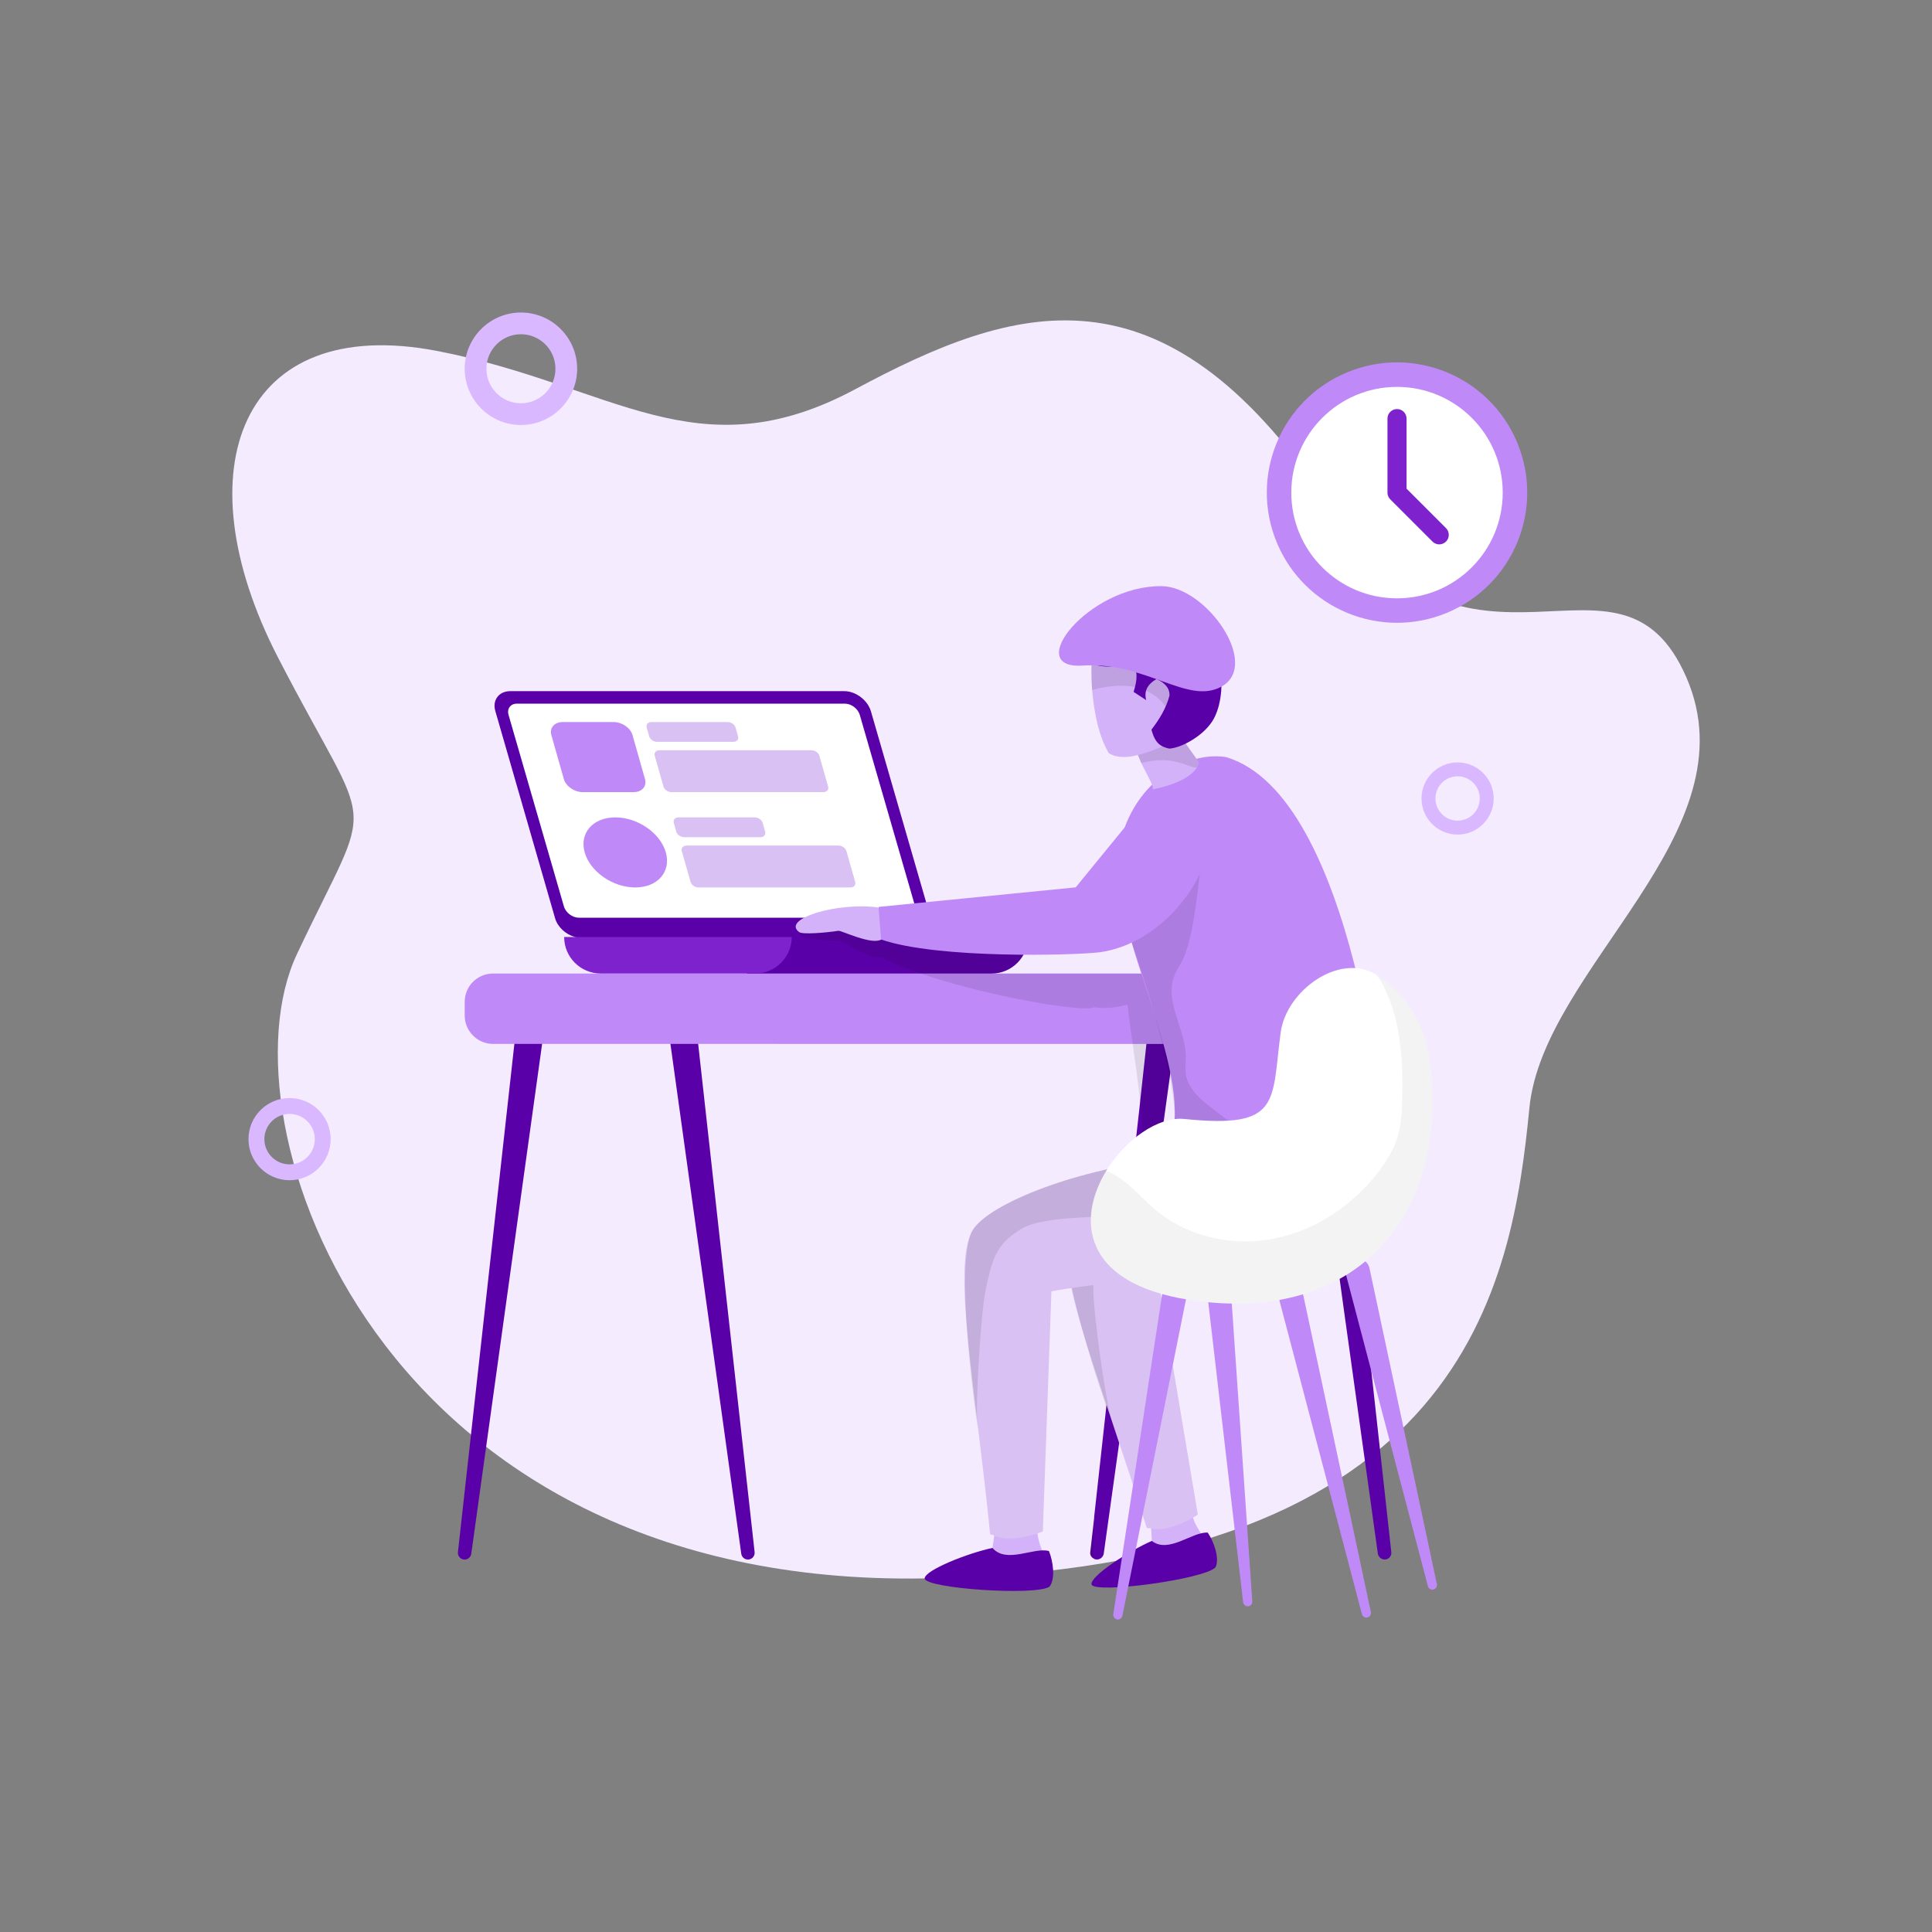 <svg xmlns="http://www.w3.org/2000/svg" enable-background="new 0 0 120 120" viewBox="0 0 120 120" id="FlatIllustrationDigitalProcess"><rect x="0" y="0" width="120" height="120" fill="#808080" stroke="none"/><path fill="#f5ebff" d="M57.431,98.039c-33.98,0.568-43.914-28.328-38.992-38.767c4.921-10.439,4.831-6.782-1.184-18.459   c-6.015-11.677-2.3-21.382,9.933-19.008c10.848,2.106,16.099,7.642,25.943,2.365c9.844-5.277,19.014-8.201,29.178,6.864   c9.135,13.539,18.245,1.374,22.437,11.045c4.192,9.67-8.894,18.001-9.752,26.732C93.915,79.785,91.059,97.477,57.431,98.039z" class="colorebf1ff svgShape"></path><path fill="#5a00a8" d="M73.01 64.365c0 0 0 .017 0 .034l-.068.442-2.773 20.075-1.616 11.602c-.051.221-.255.374-.476.34-.051 0-.102-.017-.136-.051-.153-.068-.255-.238-.221-.408l.238-2.092v-.068l.851-7.724.017-.034 1.412-12.878.578-5.172v-.017l.391-3.573.085-.697c.068-.459.493-.8.97-.749C72.738 63.463 73.078 63.888 73.01 64.365zM86.416 96.399c.034.221-.136.442-.357.459-.221.034-.425-.119-.476-.34l-2.007-14.409-2.382-17.268-.068-.442c-.068-.476.255-.919.715-.987.476-.085.919.238.987.715l.017.017.085.697 1.752 15.821v.017L86.416 96.399zM33.734 64.391l-4.463 32.123c-.035.228-.249.384-.477.349-.224-.035-.378-.241-.35-.464l3.581-32.246c.059-.473.49-.809.963-.75.473.059.809.49.75.963C33.737 64.372 33.735 64.383 33.734 64.391zM43.288 64.151l3.582 32.246c.028.229-.134.438-.363.466-.225.028-.43-.129-.465-.35l-4.463-32.123c-.073-.471.249-.912.72-.986.471-.073.912.249.986.72C43.285 64.133 43.287 64.144 43.288 64.151z" class="color002ca8 svgShape"></path><path fill="#bf8af8" d="M85.174,62.289v0.731c0,1.004-0.817,1.82-1.82,1.82H30.632c-0.987,0-1.769-0.8-1.769-1.769      v-0.834c0-0.987,0.783-1.769,1.769-1.769h52.721C84.357,60.469,85.174,61.285,85.174,62.289z" class="color8aa4f8 svgShape"></path><path fill="#5a00a8" d="M57.818,57.628c-0.085,0.272-0.272,0.476-0.544,0.561c-0.017,0-0.034,0.017-0.051,0.017       c-0.102,0.051-0.221,0.068-0.34,0.068H36.127c-0.136,0-0.255-0.034-0.391-0.068c-0.017,0-0.034-0.017-0.051-0.017       c-0.544-0.153-1.055-0.612-1.208-1.157l-3.709-12.861c-0.204-0.681,0.221-1.242,0.919-1.242h20.755       c0.715,0,1.446,0.561,1.65,1.242l3.522,12.181l0.187,0.681C57.869,57.253,57.869,57.458,57.818,57.628z" class="color002ca8 svgShape"></path><path fill="#ffffff" d="M56.318,57.001H35.955c-0.401,0-0.817-0.313-0.929-0.7l-3.439-11.897       c-0.112-0.387,0.123-0.7,0.524-0.7h20.363c0.401,0,0.817,0.313,0.929,0.7l3.439,11.897       C56.953,56.687,56.719,57.001,56.318,57.001z" class="colorffffff svgShape"></path><path fill="#5a00a8" d="M63.857,58.206c0,1.242-1.021,2.263-2.263,2.263H46.403v-2.263H63.857z" class="color002ca8 svgShape"></path><path fill="#7e22ce" d="M46.909,60.466h-9.6c-1.253,0-2.268-1.015-2.268-2.268l0,0h14.136l0,0      C49.176,59.451,48.161,60.466,46.909,60.466z" class="color0240c9 svgShape"></path><path fill="#bf8af8" d="M39.355,49.2h-3.164c-0.518,0-1.042-0.363-1.169-0.81l-0.776-2.732      c-0.127-0.448,0.19-0.81,0.708-0.81h3.164c0.518,0,1.042,0.363,1.169,0.81l0.775,2.732C40.191,48.837,39.874,49.2,39.355,49.2z" class="color8aa4f8 svgShape"></path><path fill="#d9c1f3" d="M45.545 46.078h-4.729c-.218 0-.438-.153-.492-.341l-.156-.548c-.053-.188.08-.341.298-.341h4.729c.218 0 .439.153.492.341l.156.548C45.897 45.925 45.764 46.078 45.545 46.078zM51.139 49.2h-9.436c-.218 0-.438-.153-.492-.341l-.545-1.919c-.054-.188.08-.341.298-.341h9.436c.218 0 .438.153.492.341l.545 1.919C51.491 49.047 51.358 49.2 51.139 49.2z" class="colord9e3ff svgShape"></path><path fill="#bf8af8" d="M39.454,55.121L39.454,55.121c-1.392,0-2.797-0.974-3.138-2.176l0,0      c-0.341-1.202,0.511-2.176,1.903-2.176l0,0c1.392,0,2.797,0.974,3.138,2.176l0,0C41.698,54.146,40.846,55.121,39.454,55.121z" class="color8aa4f8 svgShape"></path><path fill="#d9c1f3" d="M47.226 51.999h-4.729c-.218 0-.438-.153-.492-.341l-.155-.548c-.054-.188.08-.341.298-.341h4.729c.218 0 .438.153.492.341l.156.548C47.578 51.846 47.444 51.999 47.226 51.999zM52.82 55.121h-9.436c-.218 0-.438-.153-.492-.341l-.545-1.919c-.054-.188.08-.341.298-.341h9.436c.218 0 .438.153.492.341l.545 1.919C53.172 54.968 53.038 55.121 52.82 55.121z" class="colord9e3ff svgShape"></path><path d="M67.719,96.399c-0.034,0.17,0.068,0.34,0.221,0.408l0.017-2.501L67.719,96.399z M82.928,64.841    h0.374c-0.153-1.463-0.357-2.96-0.68-4.372H61.595c1.242,0,2.263-1.021,2.263-2.263h-6.635c0.017,0,0.034-0.017,0.051-0.017    c0.272-0.085,0.459-0.289,0.544-0.561l-2.909-0.221l-0.017,0.085c-0.017-0.034-0.034-0.068-0.034-0.068    c-2.467-0.765-6.039-0.323-5.07,0.681c0.034,0.034,0.119,0.068,0.221,0.102c0.085,0.017,0.17,0.051,0.289,0.068    c0.51,0.102,1.327,0.153,1.905,0.17c0.17,0,1.871,1.242,2.518,0.987c0.629,0.357,1.497,0.698,2.467,1.038    c3.505,1.208,8.54,2.161,10.224,2.161c0.255,0,0.442-0.017,0.527-0.068c0.697,0.102,1.395,0.034,2.092-0.17    c0.085,0.8,0.204,1.633,0.323,2.45c0.17,1.208,0.34,2.416,0.459,3.573v0.017c0.102,0.834,0.153,1.633,0.17,2.416    c0,1.021-0.085,1.956-0.255,2.722c-0.153,0-0.323,0-0.493,0.034l-1.412,12.878l0.681-1.769c0.051,0.017,0.102,0.034,0.153,0.068    c0.17,0.051,0.34,0.102,0.51,0.136l2.773-20.075h8.251l2.382,17.268c0.408-0.442,0.766-0.919,1.106-1.429v-0.017L82.928,64.841z" opacity=".1" fill="#000000" class="color000000 svgShape"></path><g fill="#000000" class="color000000 svgShape"><circle cx="86.771" cy="30.597" r="8.086" fill="#bf8af8" transform="rotate(-22.5 86.767 30.596)" class="color8aa4f8 svgShape"></circle><circle cx="86.771" cy="30.597" r="6.566" fill="#ffffff" class="colorffffff svgShape"></circle><path fill="#7e22ce" d="M89.393,33.812c-0.151,0-0.304-0.058-0.418-0.174l-2.623-2.622      c-0.113-0.111-0.174-0.262-0.174-0.419V26c0-0.327,0.266-0.593,0.593-0.593c0.327,0,0.593,0.265,0.593,0.593v4.352l2.448,2.448      c0.232,0.232,0.233,0.607,0.002,0.838C89.697,33.754,89.544,33.812,89.393,33.812z" class="color0240c9 svgShape"></path></g><g fill="#000000" class="color000000 svgShape"><path fill="#d4b2f9" d="M71.411,93.371l0.14,2.499c-0.981,0.465-1.685,1.179-2.562,1.698       c1.735,0.568,3.764-0.083,5.948-1.376c0.283-0.701-1.469-1.494-0.842-3.721L71.411,93.371z" class="colorf9d2b2 svgShape"></path><path fill="#5a00a8" d="M75.016,95.193c-0.963-0.067-2.426,1.329-3.474,0.516c-1.43,0.622-3.832,2.189-3.747,2.701       c0.173,0.607,7.022-0.319,7.704-1.062C75.762,96.8,75.407,95.775,75.016,95.193z" class="color002ca8 svgShape"></path><path fill="#d9c1f3" d="M82.235,78.021c-3.273,1.586-8.699,0.656-10.308,1.339l2.472,14.713      c-0.582,0.407-2.066,1.138-3.008,0.838c-0.041,0.031-0.117-0.002-0.167-0.017c-2.68-8.644-5.686-15.826-4.856-18.265      c0.673-1.873,5.794-5.167,11.185-6.803c2.324-0.74,4.731-1.144,6.841-0.981C86.881,71.655,84.958,76.369,82.235,78.021z" class="colord9e3ff svgShape"></path><path d="M77.77,70.256c0.177,0.6-0.108,1.235-0.52,1.682c-0.411,0.447-0.305,1.177-0.862,1.463      c-1.694,0.862-5.72,1.265-7.103,2.563c-1.383,1.298-1.362,2.294-1.376,4.19c-0.009,1.264,0.77,7.053,1.187,8.218      c0.738,2.184-3.557-9.304-2.728-11.743c0.673-1.873,5.794-5.167,11.185-6.803C77.668,69.946,77.719,70.101,77.77,70.256z" opacity=".1" fill="#000000" class="color000000 svgShape"></path><path fill="#d4b2f9" d="M61.985,93.829l-0.365,2.476c-1.054,0.258-1.887,0.816-2.85,1.149       c1.585,0.905,3.704,0.675,6.103-0.154c0.418-0.63-1.138-1.759-0.077-3.814L61.985,93.829z" class="colorf9d2b2 svgShape"></path><path fill="#5a00a8" d="M65.151,96.338c-0.93-0.259-2.644,0.814-3.507-0.193c-1.526,0.322-4.193,1.375-4.213,1.894       c0.047,0.629,6.943,1.098,7.761,0.507C65.559,98.062,65.418,96.987,65.151,96.338z" class="color002ca8 svgShape"></path><path fill="#d9c1f3" d="M75.59,78.494c-3.525,0.897-8.57,1.367-10.284,1.713l-0.534,14.91      c-0.652,0.282-2.253,0.7-3.115,0.217c-0.047,0.022-0.114-0.026-0.16-0.05c-0.889-9.006-2.391-16.646-1.088-18.868      c1.036-1.7,6.713-3.898,12.324-4.417c2.425-0.258,4.864-0.17,6.898,0.413C81.502,75.663,78.589,77.422,75.59,78.494z" class="colord9e3ff svgShape"></path><path d="M72.858,72.462c0.052,0.623-0.354,1.188-0.847,1.544c-0.493,0.355-0.535,1.092-1.138,1.26      c-1.833,0.504-5.858,0.09-7.473,1.083c-1.616,0.993-1.795,1.973-2.19,3.828c-0.263,1.237-0.662,7.064-0.488,8.289      c0.285,2.288-1.616-9.829-0.313-12.052c1.036-1.7,6.713-3.898,12.324-4.417C72.821,72.139,72.84,72.3,72.858,72.462z" opacity=".1" fill="#000000" class="color000000 svgShape"></path><path fill="#bf8af8" d="M72.92,69.991c3.013,4.81,12.754,4.075,13.083,0.844c0,0-1.782-21.447-9.872-23.816     c-2.523-0.369-5.55,1.593-6.475,5.01C68.346,56.867,73.537,64.873,72.92,69.991z" class="color8aa4f8 svgShape"></path><path fill="#d4b2f9" d="M74.479,47.364c-0.029,0.111-0.083,0.228-0.143,0.319c-0.628,0.998-2.734,1.339-2.734,1.339      c0.058-0.222-0.29-0.752-0.707-1.608c-0.258-0.601-0.574-1.348-0.79-2.247l2.812-0.594      C73.377,45.997,73.681,46.195,74.479,47.364z" class="colorf9d2b2 svgShape"></path><path d="M74.479,47.364c-0.029,0.111-0.083,0.228-0.143,0.319c-0.025,0.005-0.056-0.015-0.081-0.009      c-0.298-0.042-0.561-0.17-0.813-0.248c-0.763-0.259-1.579-0.27-2.352-0.08c-0.075,0.016-0.151,0.032-0.195,0.068      c-0.258-0.601-0.574-1.348-0.79-2.247l2.812-0.594C73.377,45.997,73.681,46.195,74.479,47.364z" opacity=".1" fill="#000000" class="color000000 svgShape"></path><path fill="#d4b2f9" d="M74.124,38.363l0.109,7.217c-0.196,0.068-0.416,0.14-0.637,0.213      c-1.674,0.642-3.525,1.689-4.721,0.998c-0.605-1-0.918-2.482-1.039-3.925c-0.14-1.78,0.057-3.58,0.405-4.414L74.124,38.363z" class="colorf9d2b2 svgShape"></path><path d="M74.124,38.363l0.109,7.217c-0.196,0.068-0.416,0.14-0.637,0.213      c-0.61-0.527-0.815-1.375-1.296-2.035c-0.541-0.699-1.436-1.087-2.343-1.157c-0.559-0.039-1.122,0.027-1.7,0.149      c-0.151,0.032-0.296,0.089-0.422,0.115c-0.14-1.78,0.057-3.58,0.405-4.414L74.124,38.363z" opacity=".1" fill="#000000" class="color000000 svgShape"></path><path fill="#5a00a8" d="M70.321,41.244c-1.322,0.295-2.392,0.201-3.172-0.342c-0.547-1.71,0.447-2.667,2.292-3.523     c2.187-0.031,4.295-0.634,4.898,0.807c1.915,2.236,1.864,5.597,0.77,6.868c-0.572,0.722-1.708,1.388-2.481,1.444     c-0.53-0.117-0.883-0.316-1.109-1.18c0.498-0.647,0.914-1.33,1.119-2.108c0.023-0.478-0.297-0.799-0.802-1.035     c-0.588,0.338-0.788,0.778-0.644,1.31l-0.783-0.51C70.636,42.271,70.697,41.649,70.321,41.244z" class="color002ca8 svgShape"></path><path fill="#bf8af8" d="M67.223,41.34c3.968-0.259,6.536,2.466,8.641,1.309c2.463-1.353-0.931-6.213-3.711-6.242     C67.599,36.359,63.507,41.582,67.223,41.34z" class="color8aa4f8 svgShape"></path><path d="M85.996,70.835c-0.322,3.223-10.057,3.962-13.073-0.85c0.299-2.44-1.664-8.72-2.631-11.437     c0.483-0.46,0.96-1.171,1.374-1.632c1.082-1.197,2.817-2.507,3.024-4.119c-0.23,1.727-0.484,5.513-1.335,7.033     c-0.161,0.253-0.322,0.507-0.414,0.783c-0.622,1.589,0.668,3.269,0.714,4.95c0,0.391-0.046,0.783,0,1.174     c0.115,0.668,0.576,1.22,1.082,1.658c1.405,1.151,2.929,2.277,4.609,2.946C84.804,73.514,85.996,70.835,85.996,70.835z" opacity=".1" fill="#000000" class="color000000 svgShape"></path><g fill="#000000" class="color000000 svgShape"><path fill="#bf8af8" d="M73.667 80.691l-3.953 19.668c-.031.155-.182.255-.337.224-.15-.03-.249-.174-.227-.324l3.026-19.832c.063-.413.449-.697.863-.634.413.063.697.449.634.863C73.672 80.667 73.669 80.68 73.667 80.691zM76.403 79.451l1.38 20.014c.011.158-.108.294-.266.305-.153.01-.286-.102-.304-.253l-2.317-19.927c-.048-.415.249-.791.664-.839.415-.048.791.249.839.664C76.401 79.427 76.402 79.441 76.403 79.451zM80.961 80.504l4.186 19.62c.033.155-.066.307-.22.34-.15.032-.298-.061-.336-.207l-5.102-19.402c-.106-.404.135-.818.54-.925.404-.106.818.135.925.54C80.956 80.48 80.959 80.493 80.961 80.504zM85.061 78.769l4.186 19.62c.033.155-.066.307-.22.34-.15.032-.298-.06-.337-.207l-5.102-19.402c-.106-.404.135-.818.54-.925.404-.106.818.135.925.54C85.055 78.745 85.058 78.758 85.061 78.769z" class="color8aa4f8 svgShape"></path><path fill="#ffffff" d="M73.827,80.73c-6.686-1.055-6.907-5.07-5.121-7.996c1.174-1.939,3.232-3.402,4.866-3.232      c6.022,0.613,5.396-1.03,5.974-5.386c0.357-2.586,3.638-4.975,5.934-3.58c1.565,0.953,2.977,2.773,3.317,5.342      C90.074,75.44,84.272,82.364,73.827,80.73z" class="colorffffff svgShape"></path><path d="M73.827,80.73c-6.686-1.055-6.907-5.07-5.121-7.996c1.14,0.391,1.99,1.48,2.943,2.314      c2.007,1.752,4.865,2.399,7.468,1.888c2.62-0.51,4.967-2.109,6.567-4.236c0.493-0.663,0.936-1.395,1.157-2.195      c0.204-0.731,0.238-1.497,0.255-2.246c0.051-2.484-0.085-5.189-1.378-7.4c-0.068-0.085-0.153-0.204-0.238-0.323      c1.565,0.953,2.977,2.773,3.317,5.342C90.074,75.44,84.272,82.364,73.827,80.73z" opacity=".05" fill="#000000" class="color000000 svgShape"></path></g><g fill="#000000" class="color000000 svgShape"><path fill="#d4b2f9" d="M54.523,56.359c-2.558-0.333-6.009,0.723-4.882,1.539c0.205,0.149,1.583,0.047,2.438-0.085      c0.172-0.027,2.053,0.9,2.653,0.546C55.901,57.669,54.523,56.359,54.523,56.359z" class="colorf9d2b2 svgShape"></path><path fill="#bf8af8" d="M68.299,59.147c5.052-0.703,8.314-7.165,6.105-8.784l0,0c-1.637-1.108-3.381-0.603-4.542,1.021      l-3.048,3.731L54.567,56.33l0.158,2.023C58.261,59.577,66.764,59.337,68.299,59.147z" class="color8aa4f8 svgShape"></path></g></g><g fill="#000000" class="color000000 svgShape"><path fill="#dab8ff" d="M32.355,26.397c-1.926,0-3.492-1.567-3.492-3.493s1.566-3.493,3.492-3.493    c1.926,0,3.493,1.567,3.493,3.493S34.282,26.397,32.355,26.397z M32.355,20.76c-1.182,0-2.143,0.962-2.143,2.144    c0,1.182,0.962,2.144,2.143,2.144c1.182,0,2.144-0.962,2.144-2.144C34.5,21.722,33.538,20.76,32.355,20.76z" class="colorb8d0ff svgShape"></path></g><g fill="#000000" class="color000000 svgShape"><path fill="#dab8ff" d="M90.534,51.838c-1.236,0-2.242-1.006-2.242-2.242c0-1.236,1.006-2.242,2.242-2.242    c1.236,0,2.242,1.006,2.242,2.242C92.776,50.832,91.77,51.838,90.534,51.838z M90.534,48.219c-0.759,0-1.376,0.617-1.376,1.376    c0,0.759,0.617,1.376,1.376,1.376c0.759,0,1.376-0.617,1.376-1.376C91.91,48.836,91.293,48.219,90.534,48.219z" class="colorb8d0ff svgShape"></path></g><g fill="#000000" class="color000000 svgShape"><path fill="#dab8ff" d="M17.986,73.306c-1.407,0-2.552-1.145-2.552-2.552c0-1.407,1.145-2.552,2.552-2.552    c1.407,0,2.552,1.145,2.552,2.552C20.538,72.161,19.393,73.306,17.986,73.306z M17.986,69.187c-0.864,0-1.566,0.703-1.566,1.567    c0,0.864,0.703,1.567,1.566,1.567c0.864,0,1.567-0.703,1.567-1.567C19.552,69.889,18.85,69.187,17.986,69.187z" class="colorb8d0ff svgShape"></path></g></svg>